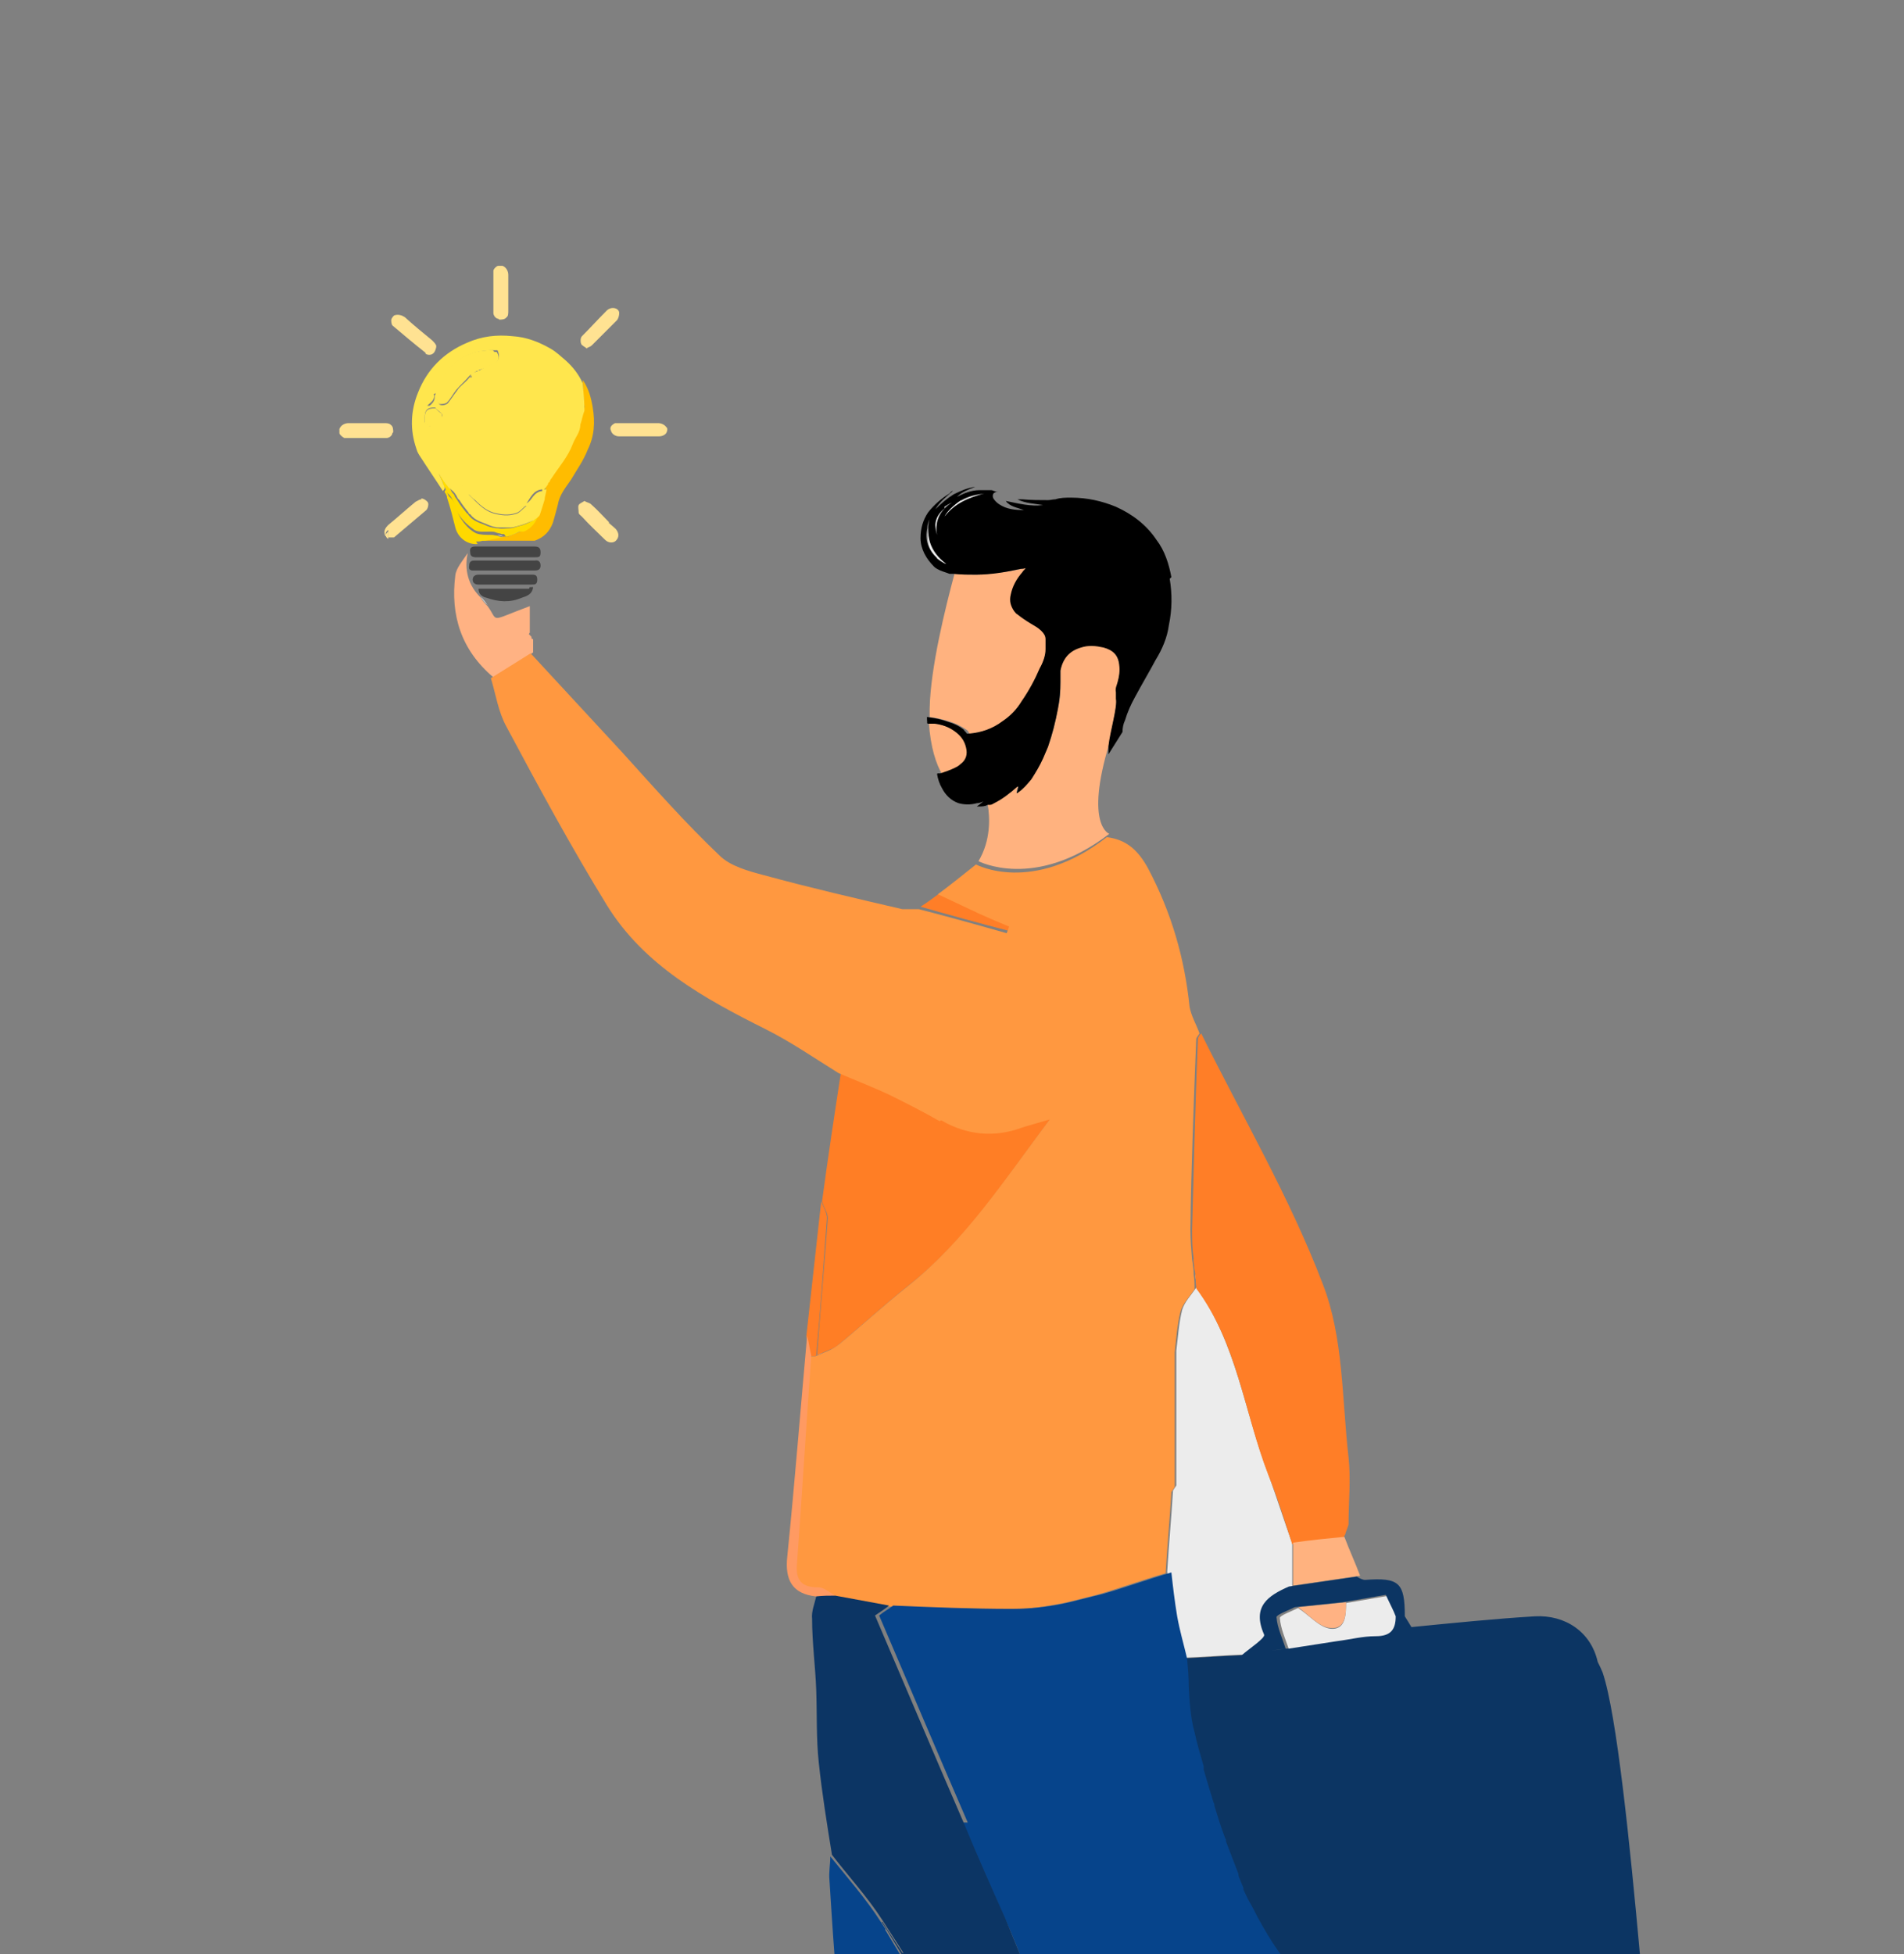 <?xml version="1.0" encoding="UTF-8"?>
<svg id="Calque_1" xmlns="http://www.w3.org/2000/svg" version="1.1" viewBox="0 0 230 236">
  <rect x="0" y="0" width="230" height="236" fill="#808080" stroke="none"/>
  <!-- Generator: Adobe Illustrator 29.3.1, SVG Export Plug-In . SVG Version: 2.1.0 Build 151)  -->
  <defs>
    <style>
      .st0 {
        fill: #ffda00;
      }

      .st1 {
        fill: #ffdc00;
      }

      .st2 {
        fill: #192c50;
      }

      .st3 {
        fill: none;
      }

      .st4 {
        fill: #06448b;
      }

      .st5 {
        fill: #0c3563;
      }

      .st6 {
        fill: #ffe292;
      }

      .st7 {
        fill: #ff7e27;
      }

      .st8 {
        fill: #ffd900;
      }

      .st9 {
        fill: #ffdf00;
      }

      .st10 {
        fill: #444;
      }

      .st11 {
        fill: #0c3564;
      }

      .st12 {
        fill: #ff7e25;
      }

      .st13 {
        fill: #ffb283;
      }

      .st14 {
        fill: #ffb27f;
      }

      .st15 {
        fill: #ff9840;
      }

      .st16 {
        fill: #ececec;
      }

      .st17 {
        fill: #ffe64d;
      }

      .st18 {
        fill: #ffbc00;
      }

      .st19 {
        fill: #ff9a62;
      }
    </style>
  </defs>
  <path class="st16" d="M66.1,58.4c-.1.1-.2.3-.3.4.1-.1.2-.3.3-.4h0Z"/>
  <path class="st16" d="M61.3,64.8c0,0-.2,0-.2,0,0,0,.2,0,.2,0,.6-.2,1.3-.5,1.9-.8.2,0,.5-.2.6-.3-.2.1-.4.2-.6.3-.6.3-1.3.5-1.9.8Z"/>
  <polygon class="st16" points="65.8 59.1 65.8 59.1 65.8 59.1 65.8 59.1"/>
  <path class="st16" d="M65.1,62.1c-.1.1-.3.2-.4.4.1-.1.3-.2.4-.4,0,0,0,0,0,0Z"/>
  <path class="st16" d="M60.1,64.6c.2,0,.5.1.7.2h0c-.2,0-.5-.1-.7-.2Z"/>
  <path class="st16" d="M60.3,63.7c-.4,0-.9-.1-1.4-.3-.4-.2-.8-.3-1.2-.5.4.2.8.3,1.2.5.5.2.9.3,1.4.3Z"/>
  <path class="st16" d="M55.5,60.4c-.1-.2-.3-.4-.4-.6,0-.2-.2-.3-.3-.4.1.1.2.2.3.4.1.2.2.4.4.6Z"/>
  <path class="st16" d="M112.5,62.3c0,0,0,.1,0,.2-.2.4-.3.9-.4,1.4-.2,1.4.1,2.7,1.2,3.6.3.3.9.7,1.2.7-2-1.5-2.6-3.5-1.9-5.9Z"/>
  <path class="st16" d="M113.2,64.5s0,0,0,0c-.3-1.7.4-3,1.8-3.9-.3.1-.6.3-.9.5-1.1.8-1.4,1.9-.9,3.2,0,0,0,0,0,0Z"/>
  <path class="st16" d="M123.8,68.5h0s0,0,0,0c0,0,0,0,0,0Z"/>
  <path class="st16" d="M116.1,60.4c-.9.5-1.9,1.6-2,2.1,1.2-1.6,2.9-2.4,4.8-2.8-1,0-1.9.3-2.8.8Z"/>
  <path class="st16" d="M55.5,60.4c.3.5.7,1,1.1,1.5-.4-.5-.8-1-1.1-1.5Z"/>
  <path class="st16" d="M53,57.2c.2.4.3.7.5,1.1-.2-.4-.3-.7-.5-1.1h0Z"/>
  <path class="st16" d="M58.6,65.2c-.1,0-.2,0-.3,0-.3,0-.5,0-.8.1.3,0,.5,0,.8-.1.1,0,.2,0,.3,0Z"/>
  <path class="st16" d="M65.5,59.1c0,0,.2,0,.2,0,0,0-.2,0-.2,0h0Z"/>
  <path class="st16" d="M65.7,60.3c-.2.6-.4,1.2-.6,1.9.2-.6.4-1.2.6-1.9h0Z"/>
  <path class="st16" d="M53.5,58.3c0,.2.1.4.2.6,0,0-.2.2-.2.3,0,0,.2-.2.2-.3,0-.2-.1-.4-.2-.6Z"/>
  <path class="st6" d="M46.9,65.1s0,0,0,0c0,0,0,0,0,0,0,0,0,0,0,0Z"/>
  <path class="st6" d="M47.5,52.2c0-.3,0-.7-.3-.9-.2-.2-.5-.2-.8-.2-1.4,0-2.9,0-4.3,0,0,0,0,0,0,0-.4,0-.9.2-1.1.7,0,0,0,0,0,0,0,.1,0,.3,0,.5,0,.2.4.5.6.6,1.7,0,3.4,0,5.1,0,.3,0,.7-.3.7-.6Z"/>
  <path class="st6" d="M50.9,60.3c-.2,0-.5.2-.7.3-1.1.9-2.2,1.9-3.3,2.8,0,0,0,0,0,0-.3.3-.6.7-.4,1.2,0,0,0,0,0,0,0,.1.2.2.3.3,0,0,0,0,.1,0-.4-.3-.4-.6,0-.9,0,.3,0,.6,0,.9.2,0,.6,0,.7,0,1.3-1.1,2.6-2.2,3.9-3.3.2-.2.3-.7.2-.9-.1-.2-.5-.5-.8-.5Z"/>
  <path class="st6" d="M46.9,65.1s0,0,0,0c0-.3,0-.6,0-.9-.4.3-.4.6,0,.9Z"/>
  <path class="st18" d="M70.5,49.4c-.2.6-.3,1.2-.5,1.7,0,.9-.6,1.5-.9,2.3-.6,1.6-1.7,2.8-2.6,4.2,0,.1-.1.3-.2.4,0,0-.1.2-.2.2,0,0,0,0,0,.1h0s0,0,0,0c0,.2-.2.5-.2.7h0c0,.4-.2.8-.2,1.2-.2.6-.4,1.2-.6,1.9,0,0,0,0,0,0h0c-.2.4-.4.8-.7,1.2-.1.2-.3.3-.5.4-.2.1-.4.2-.6.3-.6.3-1.3.5-1.9.8,0,0-.2,0-.2,0s-.2,0-.3,0h0,0c-.7.1-1.4.3-2.2.4-.1,0-.2,0-.3,0-.3,0-.5,0-.8.1,2.3,0,4.6,0,6.9,0,0,0,0,0,.1,0,0,0,0,0-.1,0,0,0,0,0,.1,0,1.1-.4,1.8-1.1,2.2-2.2.2-.7.4-1.4.6-2.2.2-1.2,1-2.1,1.6-3,.7-1.2,1.5-2.3,2-3.6.8-1.6.9-3.3.6-5.1-.2-1.2-.5-2.3-1.2-3.3,0,0,0,0,0,.1,0,1.1.1,2.1.2,3.2Z"/>
  <path class="st8" d="M57.5,65.4c.3,0,.5,0,.8-.1.1,0,.2,0,.3,0,.7-.1,1.4-.3,2.2-.4-.2,0-.5-.1-.7-.2-.2,0-.5-.1-.7-.1-.7,0-1.4,0-1.9-.2-.8-.4-1.4-1.1-1.9-1.9-.5-.8-.5-1.9-1.3-2.5-.2-.2-.3-.6-.4-.9,0,0-.2.2-.2.3.1.2.3.4.3.7.4,1.2.7,2.4,1,3.6.3,1.2,1.4,2.1,2.7,2Z"/>
  <path class="st8" d="M60.8,64.8c-.7.1-1.4.3-2.2.4.7-.1,1.4-.3,2.2-.4h0Z"/>
  <path class="st10" d="M57.5,67.3c2.4,0,4.7,0,7.1,0,.5,0,.7,0,.7-.6,0-.6-.3-.7-.8-.7-1.2,0-2.4,0-3.5,0s-2.4,0-3.5,0c-.5,0-.8.1-.7.7,0,.5.3.6.7.6Z"/>
  <path class="st10" d="M64.3,69.4c-2.2,0-4.4,0-6.5,0-.4,0-.7.2-.7.6,0,.4.3.6.7.6,1.1,0,2.2,0,3.2,0,1.1,0,2.2,0,3.2,0,.4,0,.7,0,.7-.6,0-.5-.2-.6-.6-.6Z"/>
  <path class="st10" d="M64.7,67.7c-2.4,0-4.9,0-7.3,0-.3,0-.6,0-.7.4,0,.3-.2.7.3.8,0,0,.2,0,.2,0,2.5,0,4.9,0,7.4,0,.5,0,.7-.2.7-.6,0-.4-.2-.7-.7-.6Z"/>
  <path class="st10" d="M63.9,71.1h-6.1c0,.7.5,1,1,1.1,1.4.5,2.8.6,4.2,0,.6-.2,1.3-.4,1.4-1.3-.1,0-.2,0-.3,0,0,0,0,0-.1,0ZM63.9,71.1s0,0,.1,0c0,0,0,0-.1,0Z"/>
  <path class="st6" d="M74.3,51.1c-.4.2-.7.5-.5.9.1.4.5.7,1,.7,1.6,0,3.2,0,4.8,0,.3,0,.6-.1.8-.3.2-.2.3-.7.1-.8-.2-.3-.6-.5-1-.5-1.6,0-3.3,0-4.9,0,0,0-.2,0-.2,0Z"/>
  <path class="st6" d="M73.6,63.1c-.7-.7-1.4-1.5-2.2-2.2-.2-.2-.5-.2-.8-.4-.3.2-.6.3-.7.5-.1.2,0,.6,0,.9,0,.2.2.3.4.5.9,1,1.9,1.9,2.8,2.8.4.4,1,.4,1.3.1.4-.4.4-.9,0-1.4-.3-.3-.6-.5-.9-.8Z"/>
  <path class="st6" d="M70.8,42.1c.3-.2.5-.2.7-.4,1-1,2-2,3-3,.2-.2.3-.6.3-.9,0-.6-1-.9-1.6-.2-1,1-1.9,2-2.9,3-.2.2-.2.7-.1.9,0,.2.5.4.7.6Z"/>
  <path class="st1" d="M54.2,58.9h0c-.4-.6-.8-1.2-1.2-1.7.2.4.3.7.5,1.1,0,.2.1.4.2.6.2,0,.3,0,.5,0h0Z"/>
  <path class="st1" d="M54.2,58.9h0c.4.7.8,1.5,1.2,2.2.3.5.6,1,.9,1.5.5.7,1.2,1.1,2,1.3.8.1,1.5.3,2.3.4.6,0,1.2,0,1.7-.1.3,0,.6,0,.9,0,.2,0,.5-.2.6-.3.2-.1.4-.3.5-.4.3-.3.5-.7.7-1.2-.1.1-.3.2-.4.4-.1.1-.3.2-.5.3-.4.2-.8.4-1.3.5-.4.1-.8.3-1.3.3-.4,0-.9.1-1.3,0-.4,0-.9-.1-1.4-.3-.4-.2-.8-.3-1.2-.5s-.7-.4-1-.8c0,0-.1-.2-.2-.2-.4-.5-.8-1-1.1-1.5-.1-.2-.3-.4-.4-.6,0-.2-.2-.3-.3-.4-.2-.2-.4-.3-.6-.5Z"/>
  <path class="st1" d="M65.1,62.1h0c-.2.4-.4.8-.7,1.2.3-.3.5-.7.7-1.2Z"/>
  <path class="st0" d="M61.1,64.8c0,0,.2,0,.2,0,.6-.2,1.3-.5,1.9-.8-.3,0-.6,0-.9,0-.6,0-1.2.2-1.7.1-.8,0-1.5-.2-2.3-.4-.8-.2-1.6-.5-2-1.3-.3-.5-.6-1-.9-1.5-.4-.7-.8-1.4-1.2-2.2-.2,0-.3,0-.5,0,.1.3.2.7.4.9.8.7.8,1.7,1.3,2.5.5.8,1.2,1.4,1.9,1.9.5.3,1.3.2,1.9.2.2,0,.5,0,.7.1s.5.1.7.2c0,0,.2,0,.3,0Z"/>
  <path class="st0" d="M61.1,64.8c0,0-.2,0-.3,0,0,0,.2,0,.3,0Z"/>
  <path class="st9" d="M66.1,58.4c-.1.1-.2.3-.3.4,0,0,0,0,0,0h0c0,0,0,.2,0,.2,0,0,0,0,0,0,0,0,0,0,.1,0,0-.2.2-.5.2-.7Z"/>
  <path class="st9" d="M66.1,58.4s0,0,0,0c0,.2-.2.5-.2.7h0c0-.2.2-.5.2-.7Z"/>
  <path class="st9" d="M65.8,58.9c0,0-.2.2-.2.2,0,0,.2,0,.2,0h0c0,0,0-.2,0-.2Z"/>
  <path class="st17" d="M53.5,58.3c-.2-.4-.3-.7-.5-1.1h0c.4.6.8,1.2,1.2,1.7.2.1.4.3.6.5.1.1.2.2.3.4.1.2.2.4.4.6.3.5.7,1,1.1,1.5,0,0,.1.2.2.2.3.4.6.6,1,.8s.8.3,1.2.5c.5.2.9.3,1.4.3s.9,0,1.3,0c.4,0,.9-.2,1.3-.3.4-.1.8-.3,1.3-.5.2,0,.3-.2.5-.3.1-.1.3-.2.4-.4.2-.6.4-1.2.6-1.9h0c0-.4.2-.8.2-1.2,0,0,0,0-.1,0,0,0,0,0,0,0h0c0,0-.2,0-.2,0h0c0,0,.2-.2.2-.2,0,0,0,0,0,0,.1-.1.2-.3.3-.4,0,0,0,0,0-.1,0,0,.1-.2.2-.2,0-.1.1-.3.2-.4.9-1.4,2-2.6,2.6-4.2.3-.8.9-1.4.9-2.3.2-.6.3-1.2.5-1.7,0-1.1-.1-2.1-.2-3.2,0,0,0,0,0-.1-.5-1.1-1.2-2-2.1-2.8-.6-.5-1.1-1-1.8-1.4-1.4-.8-2.9-1.4-4.6-1.5-1.9-.2-3.7,0-5.5.8-2.8,1.2-4.8,3.2-5.9,6-.9,2.2-1,4.5-.2,6.8.1.4.3.7.5,1,.9,1.4,1.8,2.7,2.7,4.1,0,0,.2-.2.2-.3,0-.2-.1-.4-.2-.6ZM54.4,56.8c.2.3.4.7.6,1-.2-.3-.4-.7-.6-1ZM55.6,58.3c.2.2.3.4.5.6-.2-.2-.3-.4-.5-.6ZM65.5,59.2c0,.1,0,.2,0,.3-.3.2-.6.4-1,.6-.3.2-.6.5-.9.7.5-.7.8-1.6,1.9-1.7ZM63.4,61.1c0,0,.1,0,.2,0-.4.3-.7.7-1.1.9-.8.3-1.6.3-2.5.1-1.1-.2-1.9-.9-2.6-1.6-.3-.3-.5-.5-.8-.8.3.2.7.4,1,.6.3.2.6.6.9.8,1.6,1.2,3.1,1.2,4.8,0ZM52.3,51.5c-.2,0-.4,0-.6-.1l-.4-.4c0-.2,0-.3,0-.5,0-1,.3-1.3,1.3-1.3,0,0,0-.2-.1-.2-.3,0-.6,0-.9,0,.4-.4,1-.7.8-1.4,0,0,.2-.1.3-.2.4-1.7,1.4-3,2.9-4,1.2-.8,2.5-1.1,4-1.1,0,0,.2,0,.2,0h.3c.4.9.1,1.5-.8,1.7-.3.1-.5.2-.8.4-.2.1-.5.3-.7.4,0,0,0,0,0,0,0,0,0,0,0,0l-.9.3s0,0-.1.1c.2.2.3.3,0,.5-.4.3-.8.6-1.2,1-.2.2-.3.3-.4.6-.2.6-.5,1.2-1,1.5-.1.2-.3.4-.4.6-.1.1-.3.2-.4.3,0,.2.1.4,0,.6-.2.3-.4.6-.7.9-.1,0-.3,0-.4,0Z"/>
  <path class="st17" d="M66.5,57.7c0,.1-.1.3-.2.4,0,0-.1.2-.2.2,0,0,.1-.2.2-.2,0-.1.1-.3.2-.4Z"/>
  <path class="st17" d="M52.7,48c.1.3.2.7.4.8.2,0,.7,0,.9-.2.4-.4.7-1,1.1-1.5.5-.6,1.1-1.1,1.6-1.7,0,0,0,0,.1-.1.3-.2.5-.3.8-.5,0,0,.2,0,.2-.1l.6-.2c.3-.1.5-.2.8-.4,1-.2,1.3-.8.8-1.6h-.3c0-.1-.2-.2-.2-.2-1.4,0-2.7.2-4,1.1-1.5,1-2.5,2.3-2.9,4,0,.2,0,.3,0,.5Z"/>
  <path class="st17" d="M53.4,50c-.3-.2-.6-.5-.8-.7-1,0-1.3.3-1.3,1.3,0,.2,0,.3,0,.5l.4.4c.2,0,.4,0,.6.1.1,0,.3,0,.4,0,.2-.3.5-.6.7-.9,0-.1,0-.4,0-.6Z"/>
  <path class="st17" d="M53.8,49.7c.2-.2.3-.4.4-.6.5-.4.8-.9,1-1.5,0-.2.2-.4.4-.6.4-.3.8-.7,1.2-1,.2-.2.2-.3,0-.5-.5.6-1.1,1.1-1.6,1.7-.4.5-.7,1-1.1,1.5-.2.2-.7.3-.9.2-.2,0-.3-.5-.4-.8,0-.1,0-.3,0-.5-.1,0-.3.1-.3.2.1.7-.4,1-.8,1.4.4,0,.6,0,.9,0,0,0,0,.1.1.2.3.2.6.5.8.7.1-.1.3-.2.4-.3Z"/>
  <path class="st17" d="M54.2,58.9h0c-.4-.6-.8-1.2-1.2-1.7h0c.4.6.8,1.2,1.2,1.7h0Z"/>
  <path class="st17" d="M61.6,63.6c.4,0,.9-.2,1.3-.3-.4.1-.8.3-1.3.3Z"/>
  <path class="st17" d="M57.8,62.9c-.4-.2-.7-.4-1-.8,0,0-.1-.2-.2-.2,0,0,.1.2.2.2.3.4.6.6,1,.8Z"/>
  <path class="st17" d="M54.8,59.4c-.2-.2-.4-.3-.6-.5h0c.2.1.4.3.6.5Z"/>
  <path class="st17" d="M65.8,59.1s0,0,.1,0h0s0,0-.1,0Z"/>
  <path class="st17" d="M65.8,58.9s0,0,0,0c0,0,0,0,0,0h0Z"/>
  <path class="st17" d="M57.6,60.2c-.3-.2-.7-.4-1-.6.2.3.5.6.8.8.7.7,1.5,1.4,2.6,1.6.9.2,1.7.2,2.5-.1.4-.2.7-.6,1.1-.9,0,0-.2,0-.2,0-1.6,1.1-3.1,1.1-4.8,0-.3-.2-.6-.6-.9-.8Z"/>
  <path class="st17" d="M65.5,59.6c0-.1,0-.2,0-.3-1,.1-1.3,1.1-1.9,1.7.3-.2.6-.5.9-.7.3-.2.6-.4,1-.6Z"/>
  <polygon class="st17" points="65.8 59.1 65.8 59.1 65.8 59.1 65.8 59.1"/>
  <path class="st17" d="M65.8,58.9c0,0-.2.2-.2.2h0c0,0,.2-.2.2-.2h0Z"/>
  <path class="st17" d="M56.8,45.4l.9-.3s0,0-.1-.1c-.3.2-.5.3-.8.5Z"/>
  <path class="st17" d="M57.8,45c.2-.1.5-.3.7-.4l-.6.2c0,0,0,.2-.1.3Z"/>
  <path class="st17" d="M57.7,44.9s0,0,.1.1h0s0,0,0,0c0,0,0-.2.1-.3,0,0-.2,0-.2.1Z"/>
  <polygon class="st17" points="57.8 45 57.8 45 57.8 45 57.8 45 57.8 45 57.8 45"/>
  <polygon class="st17" points="57.8 45 57.8 45 57.8 45 57.8 45"/>
  <polygon class="st17" points="57.8 45 57.8 45 57.8 45 57.8 45"/>
  <path class="st6" d="M51.4,42.7c.2.2.7.2.9,0,.2-.1.4-.6.4-.9,0-.2-.3-.5-.5-.7-1.1-.9-2.2-1.8-3.3-2.8,0,0,0,0,0,0-.3-.2-.8-.4-1.3-.2,0,0,0,0,0,0-.1.1-.2.2-.3.4-.1.2,0,.7.1.8,1.3,1.1,2.6,2.2,4,3.3ZM51.7,42s0,0,0,0c0,0,0,0,0,0,0,0,0,0,0,0Z"/>
  <path class="st6" d="M51.7,42s0,0,0,0c0,0,0,0,0,0,0,0,0,0,0,0Z"/>
  <path class="st6" d="M60.3,38.6c.3,0,.7,0,.9-.3.2-.1.2-.5.2-.8,0-1.4,0-2.9,0-4.3,0,0,0,0,0,0,0-.4-.2-.9-.7-1.1,0,0,0,0,0,0-.1,0-.3,0-.5,0-.2,0-.6.4-.6.6,0,1.7,0,3.4,0,5.1,0,.3.3.7.6.7Z"/>
  <path class="st16" d="M58.9,73.1c-.2-.3-.5-.7-.9-1.1.3.5.6.8.9,1.1Z"/>
  <path class="st16" d="M99.3,163.4c-.2,0-.5.2-.7.3-.2,0-.4,0-.6,0,.2,0,.4,0,.6,0,.2-.1.5-.2.7-.3Z"/>
  <path class="st12" d="M98.6,163.7c.2-.1.5-.2.7-.3s.5-.2.7-.3c.5-.2,1-.4,1.4-.8,2.8-2.3,5.5-4.8,8.4-7.1,6.9-5.4,11.5-12.6,17.1-20.1-1.7.5-2.6.7-3.4,1-3.4,1.2-6.6,1-9.7-.9-1.9-1.1-3.9-2.2-5.9-3.1-2.1-1-4.2-1.8-6.3-2.7-.8,5.2-1.6,10.5-2.3,15.7.2.7.7,1.4.7,2-.4,5.5-.9,11.1-1.3,16.6Z"/>
  <path class="st13" d="M64.2,77.1v-.2c0,0-.2-.2-.3-.3,0,0,0-.1.1-.2,0-1.1,0-2.1,0-3.2-5.1,1.9-3.7,1.9-5.1,0-.3-.3-.6-.6-.9-1.1-1.8-1.8-1.8-3.9-1.5-5.3-.6.9-1.4,1.8-1.5,2.7-.6,4.8.7,9,4.6,12.3,1.6-1,3.2-2,4.8-3,0-.5,0-1.1,0-1.6Z"/>
  <path class="st13" d="M64.3,78.7c-1.6,1-3.2,2-4.8,3,1.6-1,3.2-2,4.8-3h0Z"/>
  <path class="st7" d="M98.6,163.7c.5-5.5.9-11.1,1.3-16.6,0-.6-.4-1.3-.7-2-.6,5.4-1.2,10.9-1.8,16.3.2.8.3,1.6.5,2.4.2,0,.4,0,.6,0Z"/>
  <path class="st7" d="M122.2,111.7c-1.2-.5-2.3-1-3.5-1.5-1.7-.8-3.4-1.6-5.1-2.4-.8.6-1.6,1.2-2.4,1.7,3.5,1,7.1,2,10.6,2.9.1-.3.2-.6.3-.8Z"/>
  <path class="st16" d="M153.1,197.4c-1.4-3.4.5-4.7,3-5.8h0c0-1.7,0-3.4,0-5.2-1-2.8-1.9-5.6-2.9-8.4-2.9-7.5-3.8-15.8-8.7-22.5-.6.9-1.4,1.7-1.7,2.7-.4,1.6-.5,3.3-.7,4.9,0,2.7,0,5.4,0,8.1,0,2.7,0,5.4,0,8.2l-.4.6c-.2,3.3-.5,6.5-.7,9.8-2.8.8-5.5,1.8-8.3,2.6,2.8-.8,5.5-1.8,8.3-2.6.2,1.8.4,3.5.7,5.3.3,1.7.8,3.4,1.2,5.1,2.5-.1,5-.3,7.6-.4h0,0c1-.9,2.9-2.1,2.7-2.5Z"/>
  <path class="st16" d="M144.4,153.8c0,.6.1,1.1.1,1.7,0-.6,0-1.1-.1-1.7,0,0,0,0,0,0Z"/>
  <path class="st7" d="M144.5,155.5s0,0,0,0c0-.6,0-1.1-.1-1.7,0,.6.1,1.1.1,1.7Z"/>
  <path class="st16" d="M162.6,193.5c0,1.4,0,3.4-1.9,3.2-1.4-.2-2.6-1.7-3.9-2.5-.8.4-2.2.9-2.2,1.2.1,1.3.7,2.6,1.1,3.8l-3.4.5c1.1-.2,2.3-.3,3.4-.5.1,0,.3,0,.4,0,1.9-.3,3.9-.6,5.8-.9,1.6-.2,3.1-.6,4.7-.6,1.8,0,2.4-.8,2.4-2.4-.4-.8-.7-1.5-1.2-2.6-1.7.3-3.5.6-5.2.9Z"/>
  <path class="st15" d="M113.7,135.3c3.1,1.8,6.4,2.1,9.7.9.9-.3,1.7-.5,3.4-1-5.6,7.5-10.3,14.7-17.1,20.1-2.9,2.3-5.6,4.8-8.4,7.1-.4.3-.9.6-1.4.8s-.5.2-.7.3-.5.2-.7.3c-.2,0-.4,0-.6,0-.6,8.3-1.1,16.5-1.7,24.8-.1,1.9.2,3.2,2.5,3.2.7,0,1.4.7,2,1l6.5,1.2c4.8.1,9.6.4,14.3.4,2.5,0,5-.4,7.4-.9.8-.2,1.6-.4,2.4-.6.4-.1.8-.2,1.2-.3,2.8-.8,5.5-1.8,8.3-2.6.2-3.3.5-6.5.7-9.8l.4-.6c-.1.2-.3.4-.4.6.1-.2.3-.4.4-.6,0-2.7,0-5.4,0-8.2,0-2.7,0-5.4,0-8.1.2-1.7.3-3.3.7-4.9.3-1,1.1-1.8,1.7-2.7,0,0,0,0,0,0,0-.6,0-1.1-.1-1.7,0-.6-.1-1.3-.2-1.9-.1-1.2-.2-2.4-.2-3.6.1-7.7.4-15.3.7-23,0-.2.3-.5.4-.7-.4-1.1-1-2.1-1.2-3.2-.6-5.9-2.2-11.4-5-16.7-1.2-2.2-2.6-3.5-5-3.8-9,7-15.8,3.3-15.8,3.3-1.5,1.2-3,2.4-4.6,3.6,1.7.8,3.4,1.6,5.1,2.4,1.1.5,2.3,1,3.5,1.5-.1.3-.2.6-.3.8-3.5-1-7.1-2-10.6-2.9-.7,0-1.4,0-2,0-5.6-1.3-11.2-2.6-16.7-4.1-1.9-.5-4.1-1.1-5.4-2.4-4.1-3.9-7.9-8.2-11.7-12.4-3.7-4-7.4-8-11.1-12,0,0,0,0,0,0h0c-1.6,1-3.2,2-4.8,3,.6,2,.9,4.1,1.9,5.9,3.9,7.3,7.8,14.5,12.1,21.5,4.5,7.3,11.8,11.3,19.2,15,3,1.5,5.9,3.5,8.8,5.3,2.1.9,4.2,1.7,6.3,2.7,2,1,4,2,5.9,3.1Z"/>
  <path class="st5" d="M142.8,200.3c.1,1.1.2,2.3.2,3.4,0-1.1-.1-2.3-.2-3.4Z"/>
  <path class="st7" d="M144.4,153.8c0-.6-.1-1.3-.2-1.9,0,.6.1,1.3.2,1.9,0,0,0,0,0,0,0,0,0,0,0,0Z"/>
  <path class="st7" d="M144,148.4c0,1.2,0,2.4.2,3.6,0,.6.1,1.3.2,1.9,0,.6.1,1.1.1,1.7,5,6.7,5.8,15,8.7,22.5,1.1,2.7,2,5.6,2.9,8.4,2.1-.2,4.1-.4,6.2-.7,0-.2.1-.3.2-.5.1-.4.3-.8.4-1.2,0-2.7.3-5.4,0-8.1-.8-7-.6-14.5-3.1-20.9-4-10.5-9.7-20.2-14.7-30.3-.2.2-.4.5-.4.7-.3,7.7-.5,15.3-.7,23Z"/>
  <path class="st7" d="M144.4,153.8c0,.6.1,1.1.1,1.7,0-.6,0-1.1-.1-1.7,0,0,0,0,0,0Z"/>
  <path class="st7" d="M144.2,151.9c0,.6.1,1.3.2,1.9,0-.6-.1-1.3-.2-1.9Z"/>
  <path class="st2" d="M169.1,195.1c.4,0,.7,0,1.1,0-.4,0-.7,0-1.1,0h0Z"/>
  <path class="st19" d="M98.8,191.7c-2.4,0-2.7-1.3-2.5-3.2.6-8.2,1.1-16.5,1.7-24.8-.2-.8-.3-1.6-.5-2.4-.8,8.9-1.5,17.8-2.4,26.7-.3,2.8.6,4.5,3.5,4.8.8,0,1.5,0,2.3-.1-.7-.4-1.4-1-2-1Z"/>
  <path class="st14" d="M156.1,191.5c2.7-.4,5.5-.8,8.2-1.2-.6-1.6-1.3-3.1-1.9-4.7-2.1.2-4.1.4-6.2.7,0,1.7,0,3.4,0,5.2Z"/>
  <path class="st13" d="M162.6,193.5c-1.9.2-3.9.4-5.8.6h0c1.3.9,2.5,2.4,3.9,2.5,1.9.2,1.9-1.7,1.9-3.2Z"/>
  <path class="st13" d="M162.6,193.5c-1.9.2-3.9.4-5.8.6h0s0,0,0,0c1.9-.2,3.9-.4,5.8-.6Z"/>
  <g>
    <path class="st14" d="M115.5,88.3c-.7-.5-1.5-.7-2.4-.9-.3,0-.5,0-.8,0,0,0-.1,0-.1-.1,0,0,0,0,0-.1.2,3.1.9,5.1,1.6,6.3.6-.2,1.2-.4,1.8-.7.2-.1.4-.3.6-.4.7-.5.9-1.2.7-2-.2-.9-.7-1.5-1.4-2Z"/>
    <path class="st14" d="M123.5,84.7c.8-1.3,1.6-2.6,2.2-4,.3-.8.6-1.5.7-2.3,0-.4,0-.8,0-1.2,0-.4-.2-.8-.5-1-.4-.4-.9-.6-1.3-.9-.6-.3-1.1-.7-1.6-1.1-.2-.1-.3-.3-.4-.4-.5-.6-.6-1.2-.4-2,.2-1,.7-1.9,1.4-2.7.1-.2.3-.3.4-.5h0c-.2,0-.4,0-.6.1-1.8.4-3.6.6-5.4.7-.9,0-1.8,0-2.7-.1-1.1,4.1-2.9,11.3-3,16.3,0,.3,0,.7,0,1,.9.1,1.7.3,2.6.6.6.2,1.2.5,1.8.9.2.1.3.3.4.5,0,0,0,0,.2,0,1.5-.2,2.9-.7,4.1-1.5.9-.6,1.7-1.5,2.3-2.4Z"/>
    <path class="st14" d="M135.2,80.2c-.2-1.2-.8-1.8-1.9-2.1-.9-.2-1.8-.2-2.7,0-1.4.4-2.3,1.4-2.5,2.8,0,.5,0,.9,0,1.4,0,1.1,0,2.1-.3,3.2-.3,1.6-.6,3.1-1.2,4.6-.2.5-.4,1-.6,1.4-.4.9-.8,1.7-1.4,2.5-.4.6-1,1.2-1.6,1.6,0,0,0,0-.2.1,0-.3.1-.5.2-.8,0,0,0,0-.1,0-.8.8-1.7,1.5-2.8,2-.2,0-.3.2-.5.2,0,0-.2,0-.3,0,.3,1.6.4,4.4-1.1,6.9,0,0,6.8,3.6,15.8-3.3,0,0-3-1,0-10.9,0,0,0,0,0,0,0,0,0,0,0,0,.2-1.7,1-4.6.9-5.7,0-.3,0-.6,0-.8,0-.4.1-.8.2-1.2.2-.7.3-1.4.2-2.1Z"/>
  </g>
  <path d="M112.1,86.6c-.1,0-.1,0-.1.1,0,.2,0,.3.1.5,0-.2,0-.4,0-.6,0,0,0,0,0,0Z"/>
  <path d="M134,90s0,0,0,0c0,0,0,0,0-.1,0,0,0,0,0,0Z"/>
  <path d="M134,90s0,0,0,0c0,0,0,0,0,0,0,0,0,0,0,0Z"/>
  <path d="M141.5,69.7c-.3-1.6-.8-3.2-1.8-4.5-1.2-1.8-2.9-3.1-4.9-4-1.7-.7-3.5-1.1-5.4-1.1-.7,0-1.3,0-1.9.2-.3,0-.6.1-.9.1-1,0-2.1,0-3.1-.1-.2,0-.4,0-.6,0,1,.5,2,.5,3.1.7-1.5.2-3-.2-4.5-.5.5.7,1.4.8,2.2,1.1,0,0,0,0,0,0-1.1,0-2.1-.1-3-.7-.3-.2-.5-.4-.7-.7-.1-.2-.1-.4,0-.6.1-.1.3-.2.4-.2,0,0,.1,0,.2,0-.3,0-.5-.1-.8-.2-.5,0-1,0-1.5,0-1,0-1.9.4-2.7.8.6-.6,1.4-.9,2.2-1.2-.9.1-1.8.5-2.6.9-.8.5-1.5,1.1-2.2,1.8.5-.9,1.3-1.5,2.1-2.2-.2,0-.3.2-.4.3-1,.6-1.9,1.4-2.6,2.3-.6.9-.9,1.9-.9,3.1,0,1.3.7,2.5,1.6,3.4.1.1.2.2.4.3.5.3,1,.4,1.5.6.1,0,.3,0,.5,0,.9.1,1.8.1,2.7.1,1.8,0,3.6-.3,5.4-.7.2,0,.4,0,.6-.1,0,0,0,0,0,0,0,0,0,0,0,0-.1.2-.3.3-.4.5-.7.8-1.2,1.7-1.4,2.7-.2.8,0,1.4.4,2,.1.1.2.3.4.4.5.4,1.1.8,1.6,1.1.5.3.9.5,1.3.9.3.3.5.6.5,1,0,.4,0,.8,0,1.2,0,.8-.3,1.6-.7,2.3-.6,1.4-1.3,2.7-2.2,4-.6,1-1.4,1.8-2.3,2.4-1.2.9-2.6,1.4-4.1,1.5,0,0-.1,0-.2,0-.1-.2-.3-.3-.4-.5-.5-.4-1.1-.7-1.8-.9-.8-.3-1.7-.5-2.6-.6,0,.2,0,.4,0,.6,0,0,0,0,0,.1,0,0,0,.1.1.1.3,0,.5,0,.8,0,.9.1,1.7.4,2.4.9.7.5,1.2,1.1,1.4,2,.2.8,0,1.5-.7,2-.2.2-.4.3-.6.4-.6.3-1.2.5-1.8.7-.1,0-.2,0-.3,0,0,0-.1,0-.1.1.1.6.3,1.2.6,1.7.4.8,1.1,1.5,2,1.8.7.2,1.5.2,2.2,0,.3,0,.5-.1.8-.2-.3.2-.5.4-.8.6,0,0,.1,0,.2,0,.4,0,.8,0,1.1-.2,0,0,.2,0,.3,0,.2,0,.3-.1.5-.2,1-.5,1.9-1.2,2.8-2,0,0,0,0,.1,0,0,.3-.1.5-.2.8,0,0,.1,0,.2-.1.6-.4,1.1-1,1.6-1.6.5-.8,1-1.6,1.4-2.5.2-.5.4-.9.6-1.4.5-1.5.9-3,1.2-4.6.2-1.1.3-2.1.3-3.2,0-.5,0-1,0-1.4.3-1.5,1.1-2.4,2.5-2.8.9-.3,1.8-.2,2.7,0,1.1.3,1.8.9,1.9,2.1.1.7,0,1.4-.2,2.1-.1.4-.3.7-.2,1.2,0,.3,0,.6,0,.8.2,1-.7,3.9-.9,5.7,0,0,0,0,0,0,0,0,0,0,0,.1,0,.4,0,.7,0,.9,0,0,1.7-2.7,1.7-2.7,0-.5.1-1,.3-1.4.3-1,.7-1.9,1.2-2.8.8-1.5,1.7-3,2.5-4.5.8-1.3,1.4-2.7,1.6-4.2.4-1.9.4-3.8.1-5.6ZM114.1,61.2c.3-.2.6-.4.9-.5-1.4.9-2.1,2.2-1.8,3.9,0,0,0,0,0,0,0,0,0,0,0,0-.5-1.3-.1-2.4.9-3.2ZM113.2,67.4c-1.1-1-1.5-2.2-1.2-3.6,0-.5.2-.9.4-1.4,0,0,0-.1,0-.2-.7,2.4-.1,4.4,1.9,5.9-.2,0-.8-.4-1.2-.7ZM114.1,62.5c0-.5,1.2-1.6,2-2.1.9-.5,1.8-.7,2.8-.8-1.9.5-3.6,1.2-4.8,2.8Z"/>
  <path class="st3" d="M146.2,217.6c-.4-1.3-.8-2.6-1.2-4,.4,1.3.8,2.7,1.2,4Z"/>
  <path class="st3" d="M147.6,222c-.5-1.3-.9-2.6-1.3-3.9.4,1.3.9,2.6,1.3,3.9Z"/>
  <path class="st3" d="M144.9,213.3c-.4-1.4-.8-2.7-1.1-4.1.4,1.4.7,2.7,1.1,4.1Z"/>
  <path class="st3" d="M154.7,236h0c-1.1-1.6-2.1-3.1-2.8-4.5,1.8,3.3,2.8,4.5,2.8,4.5Z"/>
  <polygon class="st3" points="122 233.3 123.2 236 123.2 236 122 233.3 122 233.3"/>
  <path class="st3" d="M149.3,226.2c-.5-1.3-1-2.6-1.5-3.9.5,1.3,1,2.6,1.5,3.9Z"/>
  <path class="st3" d="M169.1,195.1c.4,0,.7,0,1.1,0-.4,0-.7,0-1.1,0h0Z"/>
  <polygon class="st3" points="150 228 150 228 150 228 150 228"/>
  <path class="st3" d="M150.1,228.2c.3.6.6,1.1.8,1.6-.3-.6-.6-1.1-.8-1.6,0,0,0,0,0,0Z"/>
  <path class="st3" d="M162.6,193.5c-1.9.2-3.9.4-5.8.6h0c-.8.4-2.2.9-2.2,1.2.1,1.3.7,2.6,1.1,3.8l-3.4.5c1.1-.2,2.3-.3,3.4-.5.1,0,.3,0,.4,0,1.9-.3,3.9-.6,5.8-.9,1.6-.2,3.1-.6,4.7-.6,1.8,0,2.4-.8,2.4-2.4-.4-.8-.7-1.5-1.2-2.6-1.7.3-3.5.6-5.2.9Z"/>
  <path class="st3" d="M142.8,200.3c.1,1.1.2,2.3.2,3.4,0-1.1-.1-2.3-.2-3.4Z"/>
  <path class="st4" d="M107,233h0c-.2-.3-.4-.6-.6-.9-1.8-2.8-4-5.3-6.1-7.9,0,1-.2,1.9-.1,2.9.1,1.5.4,6.4.6,8.9h7.9l-1.8-3Z"/>
  <path class="st5" d="M143.8,209.2c.4,1.4.7,2.7,1.1,4.1,0,.1,0,.2,0,.4.4,1.3.8,2.7,1.2,4,0,.1,0,.3.1.4.4,1.3.9,2.6,1.3,3.9,0,.1,0,.3.1.4.5,1.3,1,2.6,1.5,3.9.2.6.5,1.1.7,1.7,0,0,0,0,0,0,0,0,0,0,0,0,0,0,0,.1,0,.2,0,0,0,0,0,0,.2.5.5,1,.8,1.6.3.6.6,1.2.9,1.7.8,1.4,1.7,2.9,2.8,4.5h43.8c-1.2-13.2-2.8-29-4.5-34-.2-.5-.4-.9-.6-1.3-.8-3.6-3.9-5.7-7.6-5.5-4.9.3-9.8.8-14.9,1.3-.1-.2-.5-.8-.8-1.3-.4,0-.7,0-1.1,0h0c0,1.6-.6,2.4-2.4,2.4-1.6,0-3.1.4-4.7.6-1.9.3-3.9.6-5.8.9-.1,0-.3,0-.4,0-1.1.2-2.3.3-3.4.5l3.4-.5c-.4-1.3-1-2.5-1.1-3.8,0-.3,1.4-.8,2.2-1.2h0c1.9-.2,3.9-.4,5.8-.6,1.8-.3,3.5-.6,5.2-.9.5,1.1.9,1.8,1.2,2.6.4,0,.7,0,1.1,0,0-4.1-.7-4.7-4.8-4.4-.3,0-.7-.2-1-.4-2.7.4-5.5.8-8.2,1.2h0c-2.5,1.1-4.5,2.4-3,5.8.2.4-1.8,1.7-2.7,2.5-2.5.1-5,.3-7.6.4.1,1.1.2,2.3.2,3.4.1,1.9.3,3.8.7,5.5Z"/>
  <path class="st4" d="M116.3,220.1c1.9,4.4,3.8,8.8,5.8,13.2,0,0,0,0,0,0l1.1,2.7h31.5s-1-1.2-2.8-4.5c-.3-.6-.6-1.2-.9-1.7-.3-.5-.5-1-.8-1.6,0,0,0,0,0,0,0,0,0-.2,0-.2h0s0,0,0,0c-.1-.3-.3-.7-.4-1-.2-.4-.2-.6-.2-.6h0c0,0,0,0,0-.1-.5-1.3-1-2.6-1.5-3.9,0-.1,0-.3-.1-.4-.5-1.3-.9-2.6-1.3-3.9,0-.1,0-.3-.1-.4-.4-1.3-.8-2.6-1.2-4,0-.1,0-.2,0-.4-.4-1.4-.8-2.7-1.1-4.1-.5-1.8-.6-3.7-.7-5.5,0-1.1-.1-2.3-.2-3.4-.4-1.7-.9-3.4-1.2-5.1-.3-1.8-.5-3.5-.7-5.3-2.8.8-5.5,1.8-8.3,2.6-.4.1-.8.2-1.2.3-.8.2-1.6.4-2.4.6-2.4.6-4.9.9-7.4.9-4.8,0-9.6-.2-14.3-.4-.5.4-1.1.7-1.7,1.2,3.6,8.4,7.1,16.7,10.7,25Z"/>
  <path class="st4" d="M149.3,226.4h0s0,.2.2.6c.1.3.3.7.4,1-.2-.6-.5-1.1-.7-1.7,0,0,0,0,0,.1Z"/>
  <path class="st4" d="M147.8,222.4c0-.1,0-.3-.1-.4,0,.1,0,.3.1.4Z"/>
  <path class="st4" d="M151.8,231.5c-.3-.5-.6-1.1-.9-1.7.3.5.6,1.1.9,1.7Z"/>
  <path class="st4" d="M150,228c0,0,0,.2,0,.2,0,0,0,0,0,0,0,0,0-.1,0-.2,0,0,0,0,0,0Z"/>
  <path class="st4" d="M145,213.7c0-.1,0-.2,0-.4,0,.1,0,.2,0,.4Z"/>
  <path class="st4" d="M146.3,218c0-.1,0-.3-.1-.4,0,.1,0,.3.1.4Z"/>
  <path class="st11" d="M109,236h14.2l-1.1-2.7s0,0,0,0l-.7-1.7s0,0,0,0c-1.7-3.8-3.4-7.6-5-11.5-3.6-8.3-7.1-16.6-10.7-25,.6-.4,1.2-.8,1.7-1.2l-6.5-1.2c-.8,0-1.5,0-2.3.1-.2.9-.6,1.8-.5,2.7,0,2.9.4,5.8.5,8.6.1,2.9,0,5.9.3,8.7.4,3.8,1,7.5,1.6,11.2,2,2.6,4.3,5.1,6.1,7.9.2.3,2.3,3.6,2.5,3.9Z"/>
  <path class="st11" d="M106.5,232.1c.2.3.4.6.6.9h0s1.8,3,1.8,3h.2c-.2-.3-2.3-3.6-2.5-3.9Z"/>
  <path class="st11" d="M116.3,220.1c1.7,3.8,3.3,7.6,5,11.5,0,0,0,0,0,0l.7,1.7s0,0,0,0c-1.9-4.4-3.9-8.8-5.8-13.2Z"/>
  <path class="st11" d="M108.8,236h0c0,0,.1,0,.2,0h-.2Z"/>
</svg>